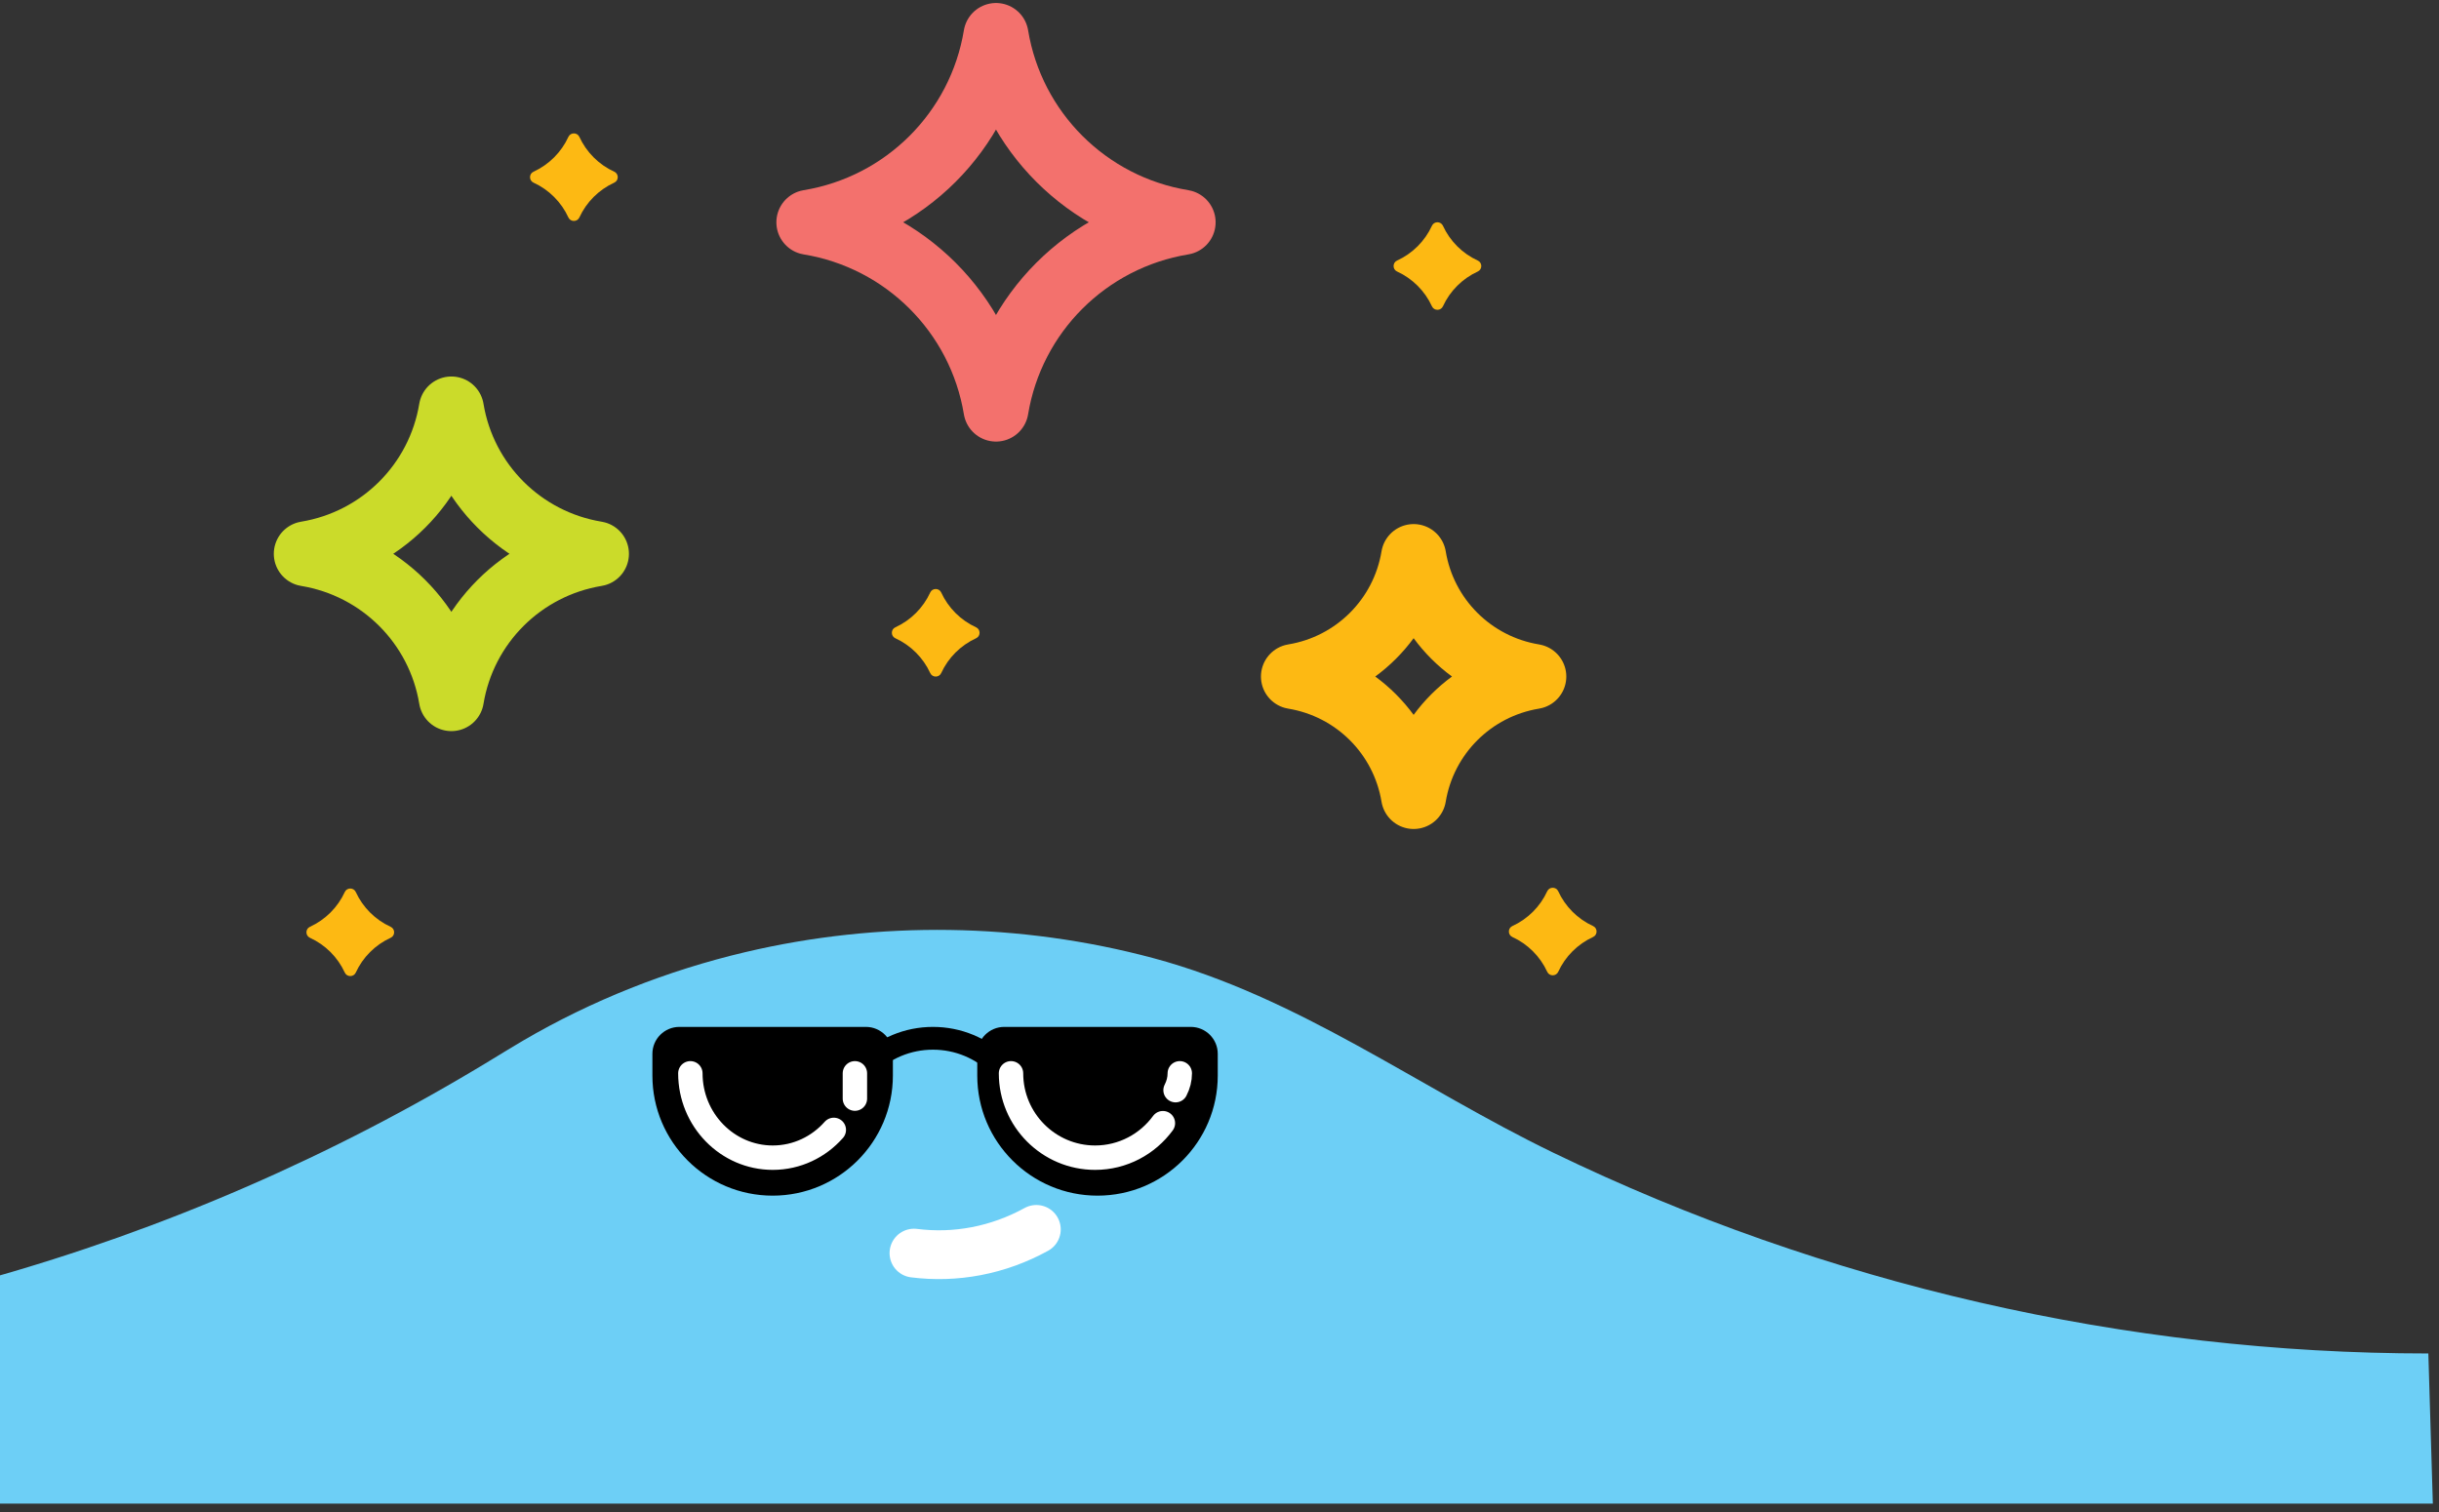 <svg width="179" height="111" viewBox="0 0 179 111" fill="none" xmlns="http://www.w3.org/2000/svg">
<rect x="0" y="0" width="179" height="111" fill="#333333" stroke="none"/>
<path d="M178.218 99.344C156.044 99.344 133.956 94.266 114.006 84.611C104.144 79.84 95.337 73.19 84.632 70.323C74.894 67.717 64.519 67.57 54.706 69.884C48.977 71.233 43.445 73.422 38.367 76.393C37.56 76.866 36.768 77.358 35.97 77.842C12.832 91.909 -13.667 99.344 -40.678 99.344V110.363H178.548L178.218 99.344Z" fill="#6DCFF6"/>
<path d="M49.862 75.374H63.55C64.644 75.374 65.529 76.261 65.529 77.351V78.945C65.529 83.811 61.576 87.76 56.705 87.76C51.833 87.76 47.88 83.811 47.88 78.945V77.351C47.88 76.258 48.768 75.374 49.859 75.374H49.862Z" fill="black"/>
<path d="M73.704 75.374H87.392C88.487 75.374 89.372 76.261 89.372 77.351V78.945C89.372 83.811 85.418 87.76 80.547 87.76C75.675 87.76 71.722 83.811 71.722 78.945V77.351C71.722 76.258 72.61 75.374 73.702 75.374H73.704Z" fill="black"/>
<path d="M73.368 79.09C73.155 79.09 72.941 79.009 72.78 78.844C71.627 77.685 70.097 77.046 68.471 77.046C66.844 77.046 65.314 77.685 64.16 78.844C63.836 79.171 63.31 79.171 62.985 78.844C62.661 78.518 62.661 77.989 62.985 77.662C64.451 76.188 66.4 75.374 68.471 75.374C70.541 75.374 72.489 76.185 73.956 77.662C74.28 77.989 74.28 78.518 73.956 78.844C73.792 79.009 73.581 79.09 73.368 79.09Z" fill="black"/>
<path d="M50.666 78.78C50.666 82.195 53.378 84.973 56.713 84.973C58.488 84.973 60.087 84.185 61.194 82.933" stroke="white" stroke-width="1.791" stroke-miterlimit="10" stroke-linecap="round"/>
<path d="M62.742 78.78C62.742 79.422 62.742 80.047 62.742 80.638" stroke="white" stroke-width="1.791" stroke-miterlimit="10" stroke-linecap="round"/>
<path d="M85.346 82.44C84.222 83.974 82.41 84.973 80.371 84.973C76.967 84.973 74.199 82.195 74.199 78.78" stroke="white" stroke-width="1.791" stroke-miterlimit="10" stroke-linecap="round"/>
<path d="M86.585 78.78C86.585 79.205 86.481 79.618 86.275 80.018" stroke="white" stroke-width="1.791" stroke-miterlimit="10" stroke-linecap="round"/>
<path d="M67.077 91.978C70.122 92.366 73.246 91.784 76.057 90.237" stroke="white" stroke-width="3.582" stroke-miterlimit="10" stroke-linecap="round"/>
<path d="M43.77 40.649C38.308 41.548 34.027 45.821 33.127 51.275C32.226 45.821 27.946 41.548 22.483 40.649C27.946 39.75 32.226 35.476 33.127 30.023C34.027 35.476 38.308 39.75 43.77 40.649Z" stroke="#CBDB2A" stroke-width="4.776" stroke-linecap="round" stroke-linejoin="round"/>
<path d="M112.564 49.657C108.039 50.401 104.492 53.941 103.747 58.459C103.002 53.941 99.456 50.401 94.93 49.657C99.456 48.913 103.002 45.373 103.747 40.855C104.492 45.373 108.039 48.913 112.564 49.657Z" stroke="#FDB913" stroke-width="4.776" stroke-linecap="round" stroke-linejoin="round"/>
<path d="M41.715 10.046C41.198 11.175 40.287 12.084 39.155 12.603C38.814 12.758 38.814 13.251 39.155 13.406C40.285 13.922 41.196 14.832 41.715 15.963C41.871 16.302 42.365 16.302 42.52 15.963C43.037 14.834 43.949 13.925 45.081 13.406C45.422 13.251 45.422 12.758 45.081 12.603C43.951 12.086 43.04 11.177 42.52 10.046C42.365 9.706 41.871 9.706 41.715 10.046Z" fill="#FDB913"/>
<path d="M105.092 16.569C104.575 17.697 103.664 18.607 102.531 19.125C102.191 19.28 102.191 19.773 102.531 19.928C103.662 20.445 104.573 21.354 105.092 22.485C105.247 22.825 105.741 22.825 105.897 22.485C106.414 21.357 107.325 20.447 108.457 19.928C108.798 19.773 108.798 19.28 108.457 19.125C107.327 18.609 106.416 17.699 105.897 16.569C105.741 16.229 105.247 16.229 105.092 16.569Z" fill="#FDB913"/>
<path d="M25.305 65.472C24.788 66.6 23.877 67.51 22.744 68.028C22.404 68.183 22.404 68.677 22.744 68.832C23.875 69.348 24.786 70.258 25.305 71.388C25.46 71.728 25.954 71.728 26.11 71.388C26.627 70.26 27.538 69.35 28.671 68.832C29.011 68.677 29.011 68.183 28.671 68.028C27.54 67.512 26.629 66.602 26.11 65.472C25.954 65.132 25.46 65.132 25.305 65.472Z" fill="#FDB913"/>
<path d="M113.553 65.415C113.036 66.544 112.125 67.453 110.992 67.972C110.652 68.127 110.652 68.62 110.992 68.775C112.123 69.291 113.034 70.201 113.553 71.332C113.708 71.672 114.202 71.672 114.358 71.332C114.875 70.203 115.786 69.294 116.918 68.775C117.259 68.62 117.259 68.127 116.918 67.972C115.788 67.455 114.877 66.546 114.358 65.415C114.202 65.075 113.708 65.075 113.553 65.415Z" fill="#FDB913"/>
<path d="M68.271 43.487C67.753 44.616 66.842 45.526 65.71 46.044C65.369 46.199 65.369 46.692 65.71 46.847C66.84 47.364 67.751 48.273 68.271 49.404C68.426 49.744 68.92 49.744 69.075 49.404C69.593 48.275 70.504 47.366 71.636 46.847C71.977 46.692 71.977 46.199 71.636 46.044C70.506 45.528 69.595 44.618 69.075 43.487C68.92 43.147 68.426 43.147 68.271 43.487Z" fill="#FDB913"/>
<path d="M86.827 16.316C79.781 17.474 74.257 22.989 73.097 30.023C71.937 22.989 66.413 17.474 59.367 16.316C66.413 15.158 71.937 9.643 73.097 2.608C74.257 9.643 79.781 15.158 86.827 16.316Z" stroke="#F3716D" stroke-width="4.776" stroke-linecap="round" stroke-linejoin="round"/>
</svg>

